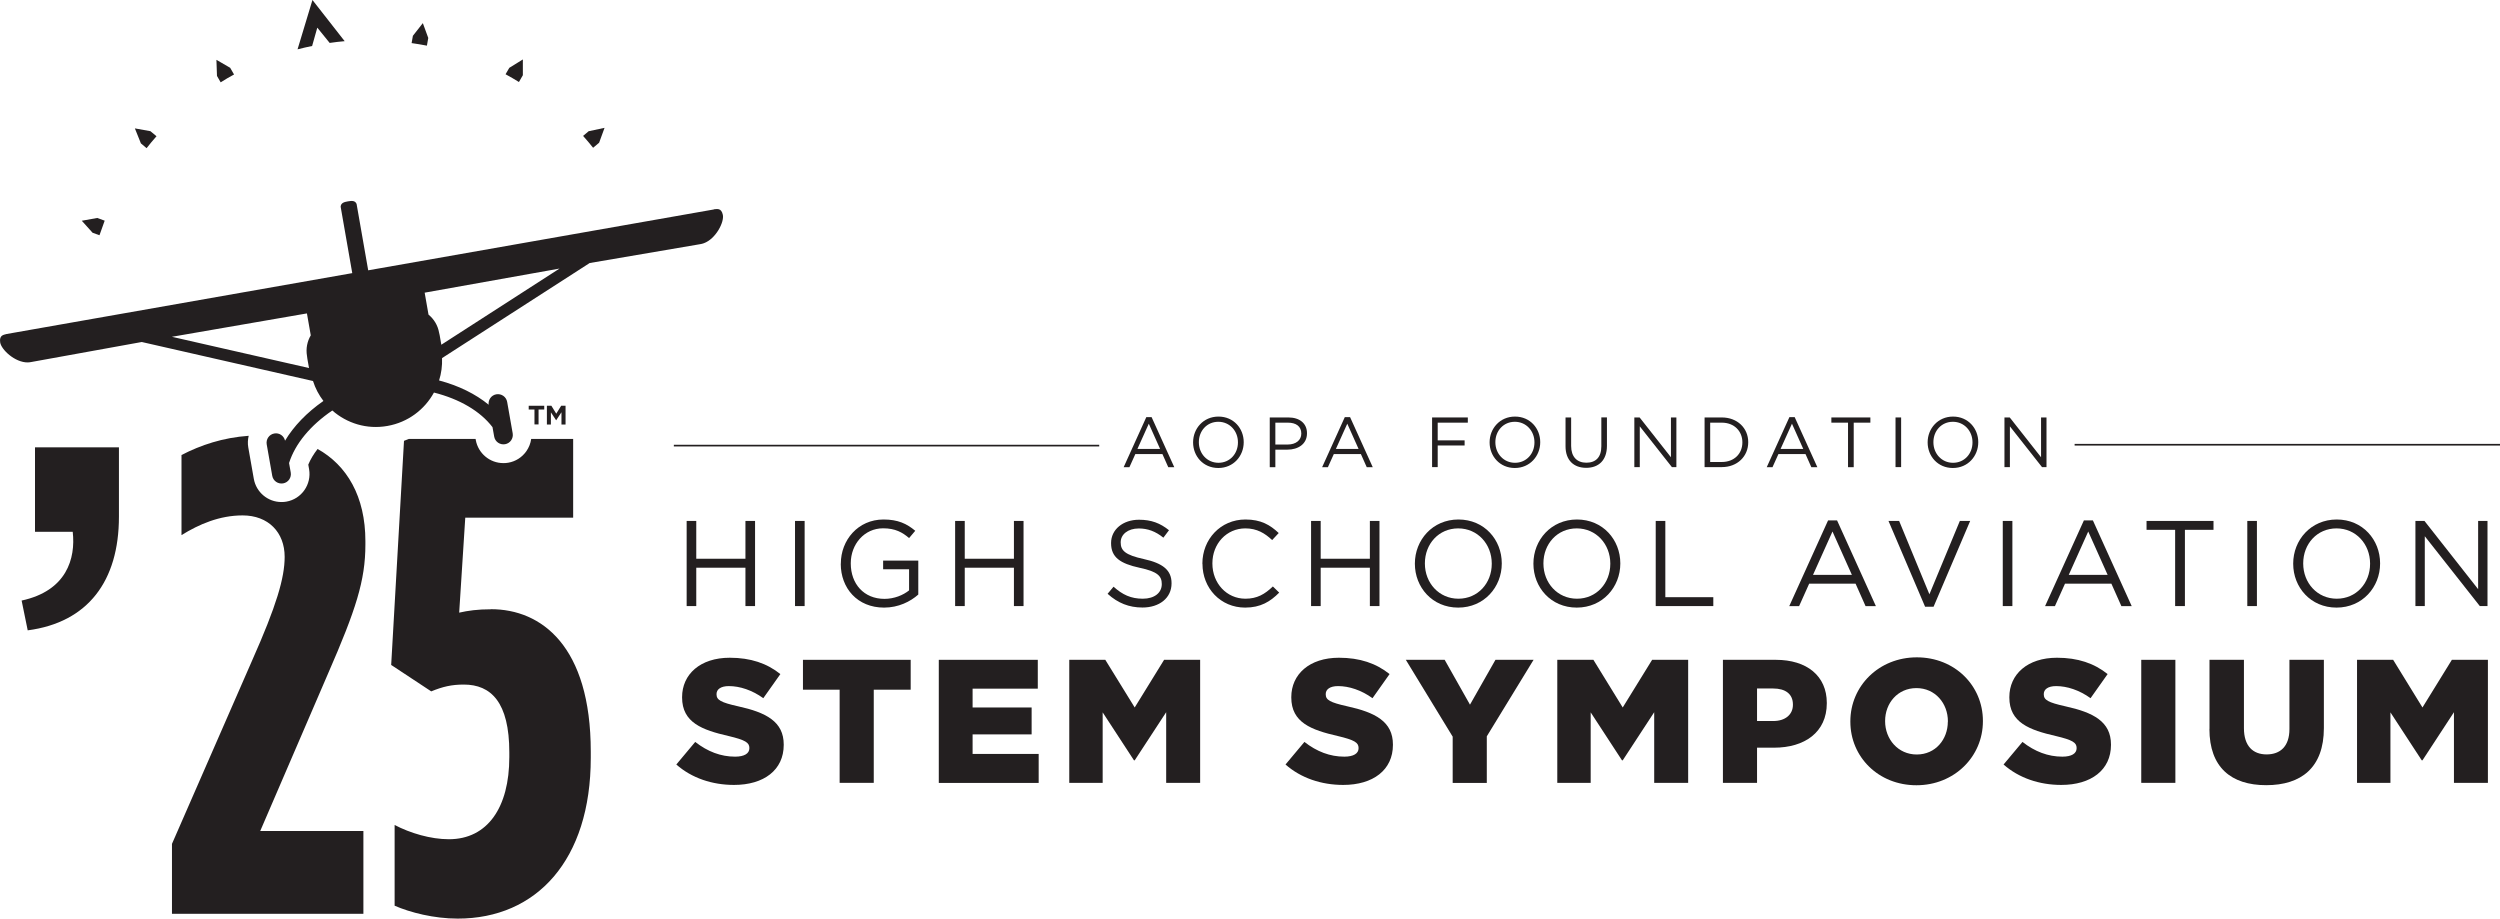 <?xml version="1.0" encoding="UTF-8"?>
<svg id="Layer_1" data-name="Layer 1" xmlns="http://www.w3.org/2000/svg" viewBox="0 0 312.13 114.71">
  <defs>
    <style>
      .cls-1 {
        fill: #231f20;
      }
    </style>
  </defs>
  <path class="cls-1" d="M85.73,65.04h1.2v4.72h6.14v-4.72h1.2v10.63h-1.2v-4.79h-6.14v4.79h-1.2v-10.63Z"/>
  <path class="cls-1" d="M99.26,65.04h1.2v10.63h-1.2v-10.63Z"/>
  <path class="cls-1" d="M104.98,70.39v-.03c0-2.92,2.14-5.5,5.33-5.5,1.79,0,2.9.52,3.96,1.41l-.77.91c-.82-.71-1.73-1.22-3.24-1.22-2.35,0-4.04,1.99-4.04,4.36v.03c0,2.54,1.63,4.42,4.21,4.42,1.22,0,2.34-.47,3.07-1.06v-2.64h-3.24v-1.08h4.39v4.24c-.99.88-2.48,1.63-4.27,1.63-3.34,0-5.41-2.43-5.41-5.47h0Z"/>
  <path class="cls-1" d="M119.25,65.04h1.2v4.72h6.14v-4.72h1.2v10.63h-1.2v-4.79h-6.14v4.79h-1.2v-10.63Z"/>
  <path class="cls-1" d="M138.29,74.13l.74-.88c1.11,1,2.17,1.5,3.65,1.5s2.37-.76,2.37-1.81v-.03c0-.99-.53-1.55-2.76-2.02-2.45-.53-3.57-1.32-3.57-3.07v-.03c0-1.67,1.47-2.9,3.49-2.9,1.55,0,2.66.44,3.74,1.31l-.7.93c-.99-.8-1.97-1.15-3.07-1.15-1.38,0-2.26.76-2.26,1.72v.03c0,1,.55,1.56,2.89,2.07,2.37.52,3.46,1.38,3.46,3.01v.03c0,1.82-1.52,3.01-3.63,3.01-1.69,0-3.07-.56-4.34-1.7h0Z"/>
  <path class="cls-1" d="M150.12,70.39v-.03c0-3.01,2.25-5.5,5.38-5.5,1.93,0,3.08.68,4.15,1.69l-.82.88c-.9-.85-1.9-1.46-3.34-1.46-2.35,0-4.12,1.91-4.12,4.36v.03c0,2.46,1.78,4.39,4.12,4.39,1.46,0,2.42-.56,3.43-1.53l.79.77c-1.11,1.12-2.32,1.87-4.25,1.87-3.07,0-5.33-2.42-5.33-5.47Z"/>
  <path class="cls-1" d="M163.69,65.04h1.2v4.72h6.14v-4.72h1.2v10.63h-1.2v-4.79h-6.14v4.79h-1.2v-10.63Z"/>
  <path class="cls-1" d="M176.65,70.39v-.03c0-2.93,2.2-5.5,5.44-5.5s5.41,2.54,5.41,5.47v.03c0,2.93-2.2,5.5-5.44,5.5s-5.41-2.54-5.41-5.47ZM186.25,70.39v-.03c0-2.42-1.76-4.39-4.19-4.39s-4.16,1.94-4.16,4.36v.03c0,2.42,1.76,4.39,4.19,4.39s4.16-1.94,4.16-4.36Z"/>
  <path class="cls-1" d="M191.45,70.39v-.03c0-2.93,2.2-5.5,5.44-5.5s5.41,2.54,5.41,5.47v.03c0,2.93-2.2,5.5-5.44,5.5s-5.41-2.54-5.41-5.47ZM201.05,70.39v-.03c0-2.42-1.76-4.39-4.19-4.39s-4.16,1.94-4.16,4.36v.03c0,2.42,1.76,4.39,4.19,4.39s4.16-1.94,4.16-4.36Z"/>
  <path class="cls-1" d="M206.72,65.04h1.2v9.52h5.99v1.11h-7.19v-10.63Z"/>
  <path class="cls-1" d="M228.24,64.97h1.12l4.85,10.71h-1.29l-1.25-2.81h-5.79l-1.26,2.81h-1.23l4.85-10.71h0ZM231.21,71.77l-2.42-5.41-2.43,5.41h4.85Z"/>
  <path class="cls-1" d="M235.77,65.04h1.34l3.78,9.16,3.8-9.16h1.29l-4.57,10.71h-1.06s-4.57-10.71-4.57-10.71Z"/>
  <path class="cls-1" d="M250.05,65.04h1.2v10.63h-1.2v-10.63Z"/>
  <path class="cls-1" d="M260.18,64.97h1.12l4.85,10.71h-1.29l-1.25-2.81h-5.79l-1.26,2.81h-1.23l4.85-10.71h0ZM263.14,71.77l-2.42-5.41-2.43,5.41h4.85Z"/>
  <path class="cls-1" d="M271.57,66.15h-3.57v-1.11h8.36v1.11h-3.57v9.52h-1.22v-9.52Z"/>
  <path class="cls-1" d="M280.58,65.04h1.2v10.63h-1.2v-10.63Z"/>
  <path class="cls-1" d="M286.31,70.39v-.03c0-2.93,2.2-5.5,5.44-5.5s5.41,2.54,5.41,5.47v.03c0,2.93-2.2,5.5-5.44,5.5s-5.41-2.54-5.41-5.47ZM295.91,70.39v-.03c0-2.42-1.76-4.39-4.19-4.39s-4.16,1.94-4.16,4.36v.03c0,2.42,1.76,4.39,4.19,4.39s4.16-1.94,4.16-4.36h0Z"/>
  <path class="cls-1" d="M301.58,65.04h1.12l6.7,8.52v-8.52h1.17v10.63h-.96l-6.87-8.72v8.72h-1.17v-10.63h0Z"/>
  <path class="cls-1" d="M143.12,52.08h.66l2.83,6.25h-.75l-.73-1.64h-3.38l-.74,1.64h-.72l2.83-6.25ZM144.84,56.05l-1.41-3.15-1.42,3.15h2.83Z"/>
  <path class="cls-1" d="M148.96,55.24v-.02c0-1.71,1.28-3.21,3.17-3.21s3.15,1.48,3.15,3.19v.02c0,1.71-1.28,3.21-3.17,3.21s-3.15-1.48-3.15-3.19ZM154.56,55.24v-.02c0-1.41-1.03-2.56-2.45-2.56s-2.43,1.13-2.43,2.54v.02c0,1.41,1.03,2.56,2.45,2.56s2.43-1.13,2.43-2.54Z"/>
  <path class="cls-1" d="M158.54,52.12h2.32c1.4,0,2.32.74,2.32,1.97v.02c0,1.34-1.12,2.03-2.44,2.03h-1.51v2.19h-.7v-6.2ZM160.77,55.5c1.03,0,1.7-.55,1.7-1.36v-.02c0-.89-.66-1.35-1.67-1.35h-1.57v2.73h1.53Z"/>
  <path class="cls-1" d="M167.9,52.08h.66l2.83,6.25h-.75l-.73-1.64h-3.38l-.74,1.64h-.72l2.83-6.25h0ZM169.62,56.05l-1.41-3.15-1.42,3.15h2.83Z"/>
  <path class="cls-1" d="M178.8,52.12h4.46v.65h-3.76v2.21h3.36v.64h-3.36v2.7h-.7v-6.2h0Z"/>
  <path class="cls-1" d="M185.98,55.24v-.02c0-1.71,1.28-3.21,3.17-3.21s3.15,1.48,3.15,3.19v.02c0,1.71-1.29,3.21-3.17,3.21s-3.15-1.48-3.15-3.19ZM191.58,55.24v-.02c0-1.41-1.03-2.56-2.45-2.56s-2.43,1.13-2.43,2.54v.02c0,1.41,1.03,2.56,2.45,2.56s2.43-1.13,2.43-2.54Z"/>
  <path class="cls-1" d="M195.46,55.73v-3.61h.7v3.56c0,1.34.72,2.09,1.9,2.09s1.87-.69,1.87-2.05v-3.61h.7v3.55c0,1.81-1.04,2.75-2.59,2.75s-2.58-.94-2.58-2.69h0Z"/>
  <path class="cls-1" d="M204.05,52.12h.66l3.91,4.97v-4.97h.68v6.2h-.56l-4.01-5.09v5.09h-.68v-6.2h0Z"/>
  <path class="cls-1" d="M212.82,52.12h2.15c1.95,0,3.3,1.34,3.3,3.08v.02c0,1.75-1.35,3.1-3.3,3.1h-2.15v-6.2ZM213.52,52.77v4.91h1.45c1.57,0,2.57-1.06,2.57-2.44v-.02c0-1.37-1-2.45-2.57-2.45h-1.45Z"/>
  <path class="cls-1" d="M223.41,52.08h.66l2.83,6.25h-.75l-.73-1.64h-3.38l-.74,1.64h-.72l2.83-6.25h0ZM225.14,56.05l-1.41-3.15-1.42,3.15h2.83Z"/>
  <path class="cls-1" d="M230.73,52.77h-2.08v-.65h4.87v.65h-2.08v5.56h-.71v-5.56h0Z"/>
  <path class="cls-1" d="M236.66,52.12h.7v6.2h-.7v-6.2Z"/>
  <path class="cls-1" d="M240.67,55.24v-.02c0-1.71,1.29-3.21,3.17-3.21s3.15,1.48,3.15,3.19v.02c0,1.71-1.28,3.21-3.17,3.21s-3.15-1.48-3.15-3.19ZM246.27,55.24v-.02c0-1.41-1.03-2.56-2.45-2.56s-2.43,1.13-2.43,2.54v.02c0,1.41,1.03,2.56,2.45,2.56s2.43-1.13,2.43-2.54Z"/>
  <path class="cls-1" d="M250.26,52.12h.66l3.91,4.97v-4.97h.68v6.2h-.56l-4.01-5.09v5.09h-.68v-6.2Z"/>
  <path class="cls-1" d="M84.43,95.46l2.37-2.83c1.54,1.21,3.2,1.84,4.98,1.84,1.16,0,1.78-.4,1.78-1.05v-.04c0-.66-.5-.99-2.61-1.49-3.27-.75-5.79-1.67-5.79-4.81v-.04c0-2.85,2.26-4.92,5.95-4.92,2.61,0,4.65.7,6.32,2.04l-2.13,3.01c-1.4-1.01-2.94-1.51-4.3-1.51-1.03,0-1.54.42-1.54.99v.04c0,.7.53,1.01,2.68,1.49,3.51.77,5.71,1.91,5.71,4.78v.04c0,3.14-2.48,5-6.21,5-2.72,0-5.29-.86-7.2-2.55Z"/>
  <path class="cls-1" d="M104.84,86.11h-4.59v-3.73h13.45v3.73h-4.61v11.63h-4.26v-11.63Z"/>
  <path class="cls-1" d="M117.21,82.38h12.36v3.6h-8.14v2.35h7.37v3.36h-7.37v2.44h8.25v3.62h-12.47v-15.36h0Z"/>
  <path class="cls-1" d="M133.5,82.38h4.5l3.67,5.95,3.67-5.95h4.5v15.36h-4.24v-8.82l-3.93,6.01h-.09l-3.91-5.99v8.8h-4.17v-15.36Z"/>
  <path class="cls-1" d="M160.49,95.46l2.37-2.83c1.54,1.21,3.2,1.84,4.98,1.84,1.16,0,1.78-.4,1.78-1.05v-.04c0-.66-.5-.99-2.61-1.49-3.27-.75-5.79-1.67-5.79-4.81v-.04c0-2.85,2.26-4.92,5.95-4.92,2.61,0,4.65.7,6.32,2.04l-2.13,3.01c-1.4-1.01-2.94-1.51-4.3-1.51-1.03,0-1.54.42-1.54.99v.04c0,.7.53,1.01,2.68,1.49,3.51.77,5.71,1.91,5.71,4.78v.04c0,3.14-2.48,5-6.21,5-2.72,0-5.29-.86-7.2-2.55h0Z"/>
  <path class="cls-1" d="M181.38,91.99l-5.86-9.61h4.85l3.16,5.6,3.18-5.6h4.76l-5.84,9.55v5.82h-4.26v-5.75h0Z"/>
  <path class="cls-1" d="M194.44,82.38h4.5l3.66,5.95,3.67-5.95h4.5v15.36h-4.24v-8.82l-3.93,6.01h-.09l-3.91-5.99v8.8h-4.17v-15.36h0Z"/>
  <path class="cls-1" d="M215.11,82.38h6.61c3.86,0,6.36,2,6.36,5.38v.04c0,3.64-2.79,5.55-6.58,5.55h-2.13v4.39h-4.26v-15.36h0ZM221.41,90.02c1.49,0,2.44-.81,2.44-2.02v-.04c0-1.32-.94-2-2.46-2h-2.02v4.06h2.04Z"/>
  <path class="cls-1" d="M231.02,90.1v-.04c0-4.41,3.56-7.99,8.3-7.99s8.25,3.53,8.25,7.94v.04c0,4.41-3.56,7.99-8.3,7.99s-8.25-3.53-8.25-7.94h0ZM243.2,90.1v-.04c0-2.24-1.58-4.15-3.93-4.15s-3.91,1.89-3.91,4.1v.04c0,2.22,1.6,4.15,3.95,4.15s3.88-1.89,3.88-4.1Z"/>
  <path class="cls-1" d="M250.14,95.46l2.37-2.83c1.54,1.21,3.2,1.84,4.98,1.84,1.16,0,1.78-.4,1.78-1.05v-.04c0-.66-.5-.99-2.61-1.49-3.27-.75-5.79-1.67-5.79-4.81v-.04c0-2.85,2.26-4.92,5.95-4.92,2.61,0,4.65.7,6.32,2.04l-2.13,3.01c-1.4-1.01-2.94-1.51-4.3-1.51-1.03,0-1.54.42-1.54.99v.04c0,.7.53,1.01,2.68,1.49,3.51.77,5.71,1.91,5.71,4.78v.04c0,3.14-2.48,5-6.21,5-2.72,0-5.29-.86-7.2-2.55h0Z"/>
  <path class="cls-1" d="M267.34,82.38h4.26v15.36h-4.26v-15.36Z"/>
  <path class="cls-1" d="M275.86,91v-8.62h4.3v8.54c0,2.22,1.12,3.27,2.83,3.27s2.85-1.01,2.85-3.16v-8.65h4.3v8.52c0,4.94-2.83,7.13-7.2,7.13s-7.09-2.22-7.09-7.02Z"/>
  <path class="cls-1" d="M294.29,82.38h4.5l3.66,5.95,3.67-5.95h4.5v15.36h-4.24v-8.82l-3.93,6.01h-.09l-3.91-5.99v8.8h-4.17v-15.36h0Z"/>
  <rect class="cls-1" x="84.13" y="55.53" width="53.11" height=".21"/>
  <rect class="cls-1" x="259.02" y="55.42" width="53.11" height=".21"/>
  <path class="cls-1" d="M43.04,5.14c-.63.05-1.26.13-1.88.22l-1.53-1.89h-.02l-.64,2.27c-.61.13-1.22.26-1.82.42l1.86-6.16s4.02,5.14,4.02,5.14Z"/>
  <path class="cls-1" d="M28.73,8.46l-1.71-.99.07,2.01.46.8c.54-.35,1.1-.67,1.67-.98l-.49-.85h0Z"/>
  <path class="cls-1" d="M18.79,16.38l-1.95-.35.75,1.87.71.6c.4-.51.81-1.01,1.24-1.49l-.76-.63h0Z"/>
  <path class="cls-1" d="M12.16,27.21l-1.95.35,1.35,1.5.86.31c.21-.62.43-1.22.65-1.82l-.91-.33h0Z"/>
  <path class="cls-1" d="M73.51,16.37l-.71.6c.43.48.85.97,1.25,1.48l.75-.63.68-1.86-1.97.42h0Z"/>
  <path class="cls-1" d="M63.58,8.48l-.46.79c.57.31,1.13.63,1.67.97l.49-.85v-1.97l-1.71,1.06h0Z"/>
  <path class="cls-1" d="M52.79,2.89l-1.24,1.58-.16.91c.65.09,1.28.2,1.91.32l.17-.96s-.68-1.86-.68-1.86Z"/>
  <path class="cls-1" d="M2.7,74.98c5.62-1.21,6.76-5.24,6.38-8.58h-4.71v-10.55h10.48v8.65c0,8.05-3.87,13.21-11.39,14.2l-.76-3.72h0Z"/>
  <path class="cls-1" d="M39.65,56.06c-.5.64-.89,1.3-1.16,1.95l.1.57c.33,1.9-.94,3.72-2.84,4.05-.2.04-.4.05-.61.05-1.7,0-3.15-1.22-3.45-2.89l-.69-3.92c-.09-.5-.06-.99.05-1.46-3.23.23-5.97,1.15-8.39,2.4v10c2.2-1.36,4.75-2.46,7.63-2.46,3.22,0,5.25,2.12,5.25,5.17,0,2.63-1.02,6.1-4.07,12.96l-10,22.88v8.73h23.9v-10.34h-12.88l8.47-19.66c3.47-7.96,4.66-11.61,4.66-16.1v-.42c0-5.6-2.31-9.48-5.99-11.53h0Z"/>
  <path class="cls-1" d="M89.13,26.15l-43.16,7.6-1.45-8.29c-.19-.44-.61-.4-1.08-.32-.47.08-.88.19-.91.67l1.45,8.29L.83,41.7c-.36.11-.94.12-.81,1.04.13.91,1.84,2.52,3.44,2.51.16,0,.32-.03.49-.06l13.75-2.49,21.38,4.87c.29.92.74,1.76,1.3,2.49-2.08,1.45-3.71,3.15-4.79,4.96-.14-.61-.72-1.01-1.34-.9-.64.11-1.06.72-.95,1.36l.69,3.92c.11.64.72,1.06,1.36.95s1.06-.72.95-1.36l-.21-1.18c.76-2.4,2.65-4.69,5.4-6.56,1.82,1.6,4.31,2.39,6.88,1.93,2.57-.45,4.65-2.05,5.81-4.17,3.22.82,5.78,2.32,7.31,4.32l.21,1.18c.11.64.72,1.06,1.36.95s1.06-.72.95-1.36l-.69-3.92c-.11-.64-.72-1.06-1.36-.95-.62.11-1.03.69-.95,1.3-1.63-1.34-3.74-2.38-6.19-3.03.28-.88.41-1.82.37-2.79l18.43-11.87,13.77-2.35c.17-.03.33-.06.48-.12,1.5-.54,2.57-2.64,2.38-3.54-.19-.91-.74-.72-1.12-.7ZM38.8,41.87c-.44.74-.63,1.65-.47,2.57,0,0,.04.44.25,1.51l-17.12-3.9,16.86-2.92s.48,2.74.48,2.74ZM55.1,43.04c-.18-1.18-.28-1.51-.28-1.51-.16-.92-.65-1.7-1.32-2.25l-.48-2.74,16.84-3.01-14.76,9.51h0Z"/>
  <path class="cls-1" d="M61.31,76.07c-1.69,0-2.88.17-3.98.42l.76-11.86h13.47v-9.83h-5.24c-.07.54-.28,1.07-.6,1.53-.54.77-1.34,1.28-2.26,1.44-.2.04-.41.05-.61.05-1.7,0-3.15-1.22-3.45-2.89l-.02-.13h-8.33c-.2.09-.41.17-.61.24l-1.6,27.98,5,3.3c1.44-.59,2.54-.85,4.07-.85,3.39,0,5.68,2.2,5.68,8.47v.59c0,6.27-2.71,10.25-7.54,10.25-2.29,0-4.83-.76-6.78-1.78v10.08c1.95.85,4.91,1.61,7.88,1.61,9.83,0,16.61-7.29,16.61-20.08v-.76c0-13.22-6.19-17.79-12.46-17.79h0Z"/>
  <path class="cls-1" d="M66.72,51.13h-.71v-.47h1.94v.47h-.71v1.86h-.51v-1.86Z"/>
  <path class="cls-1" d="M68.29,50.66h.55l.61.99.61-.99h.55v2.34h-.51v-1.53l-.66,1h-.01l-.65-.99v1.52h-.5s0-2.34,0-2.34Z"/>
</svg>